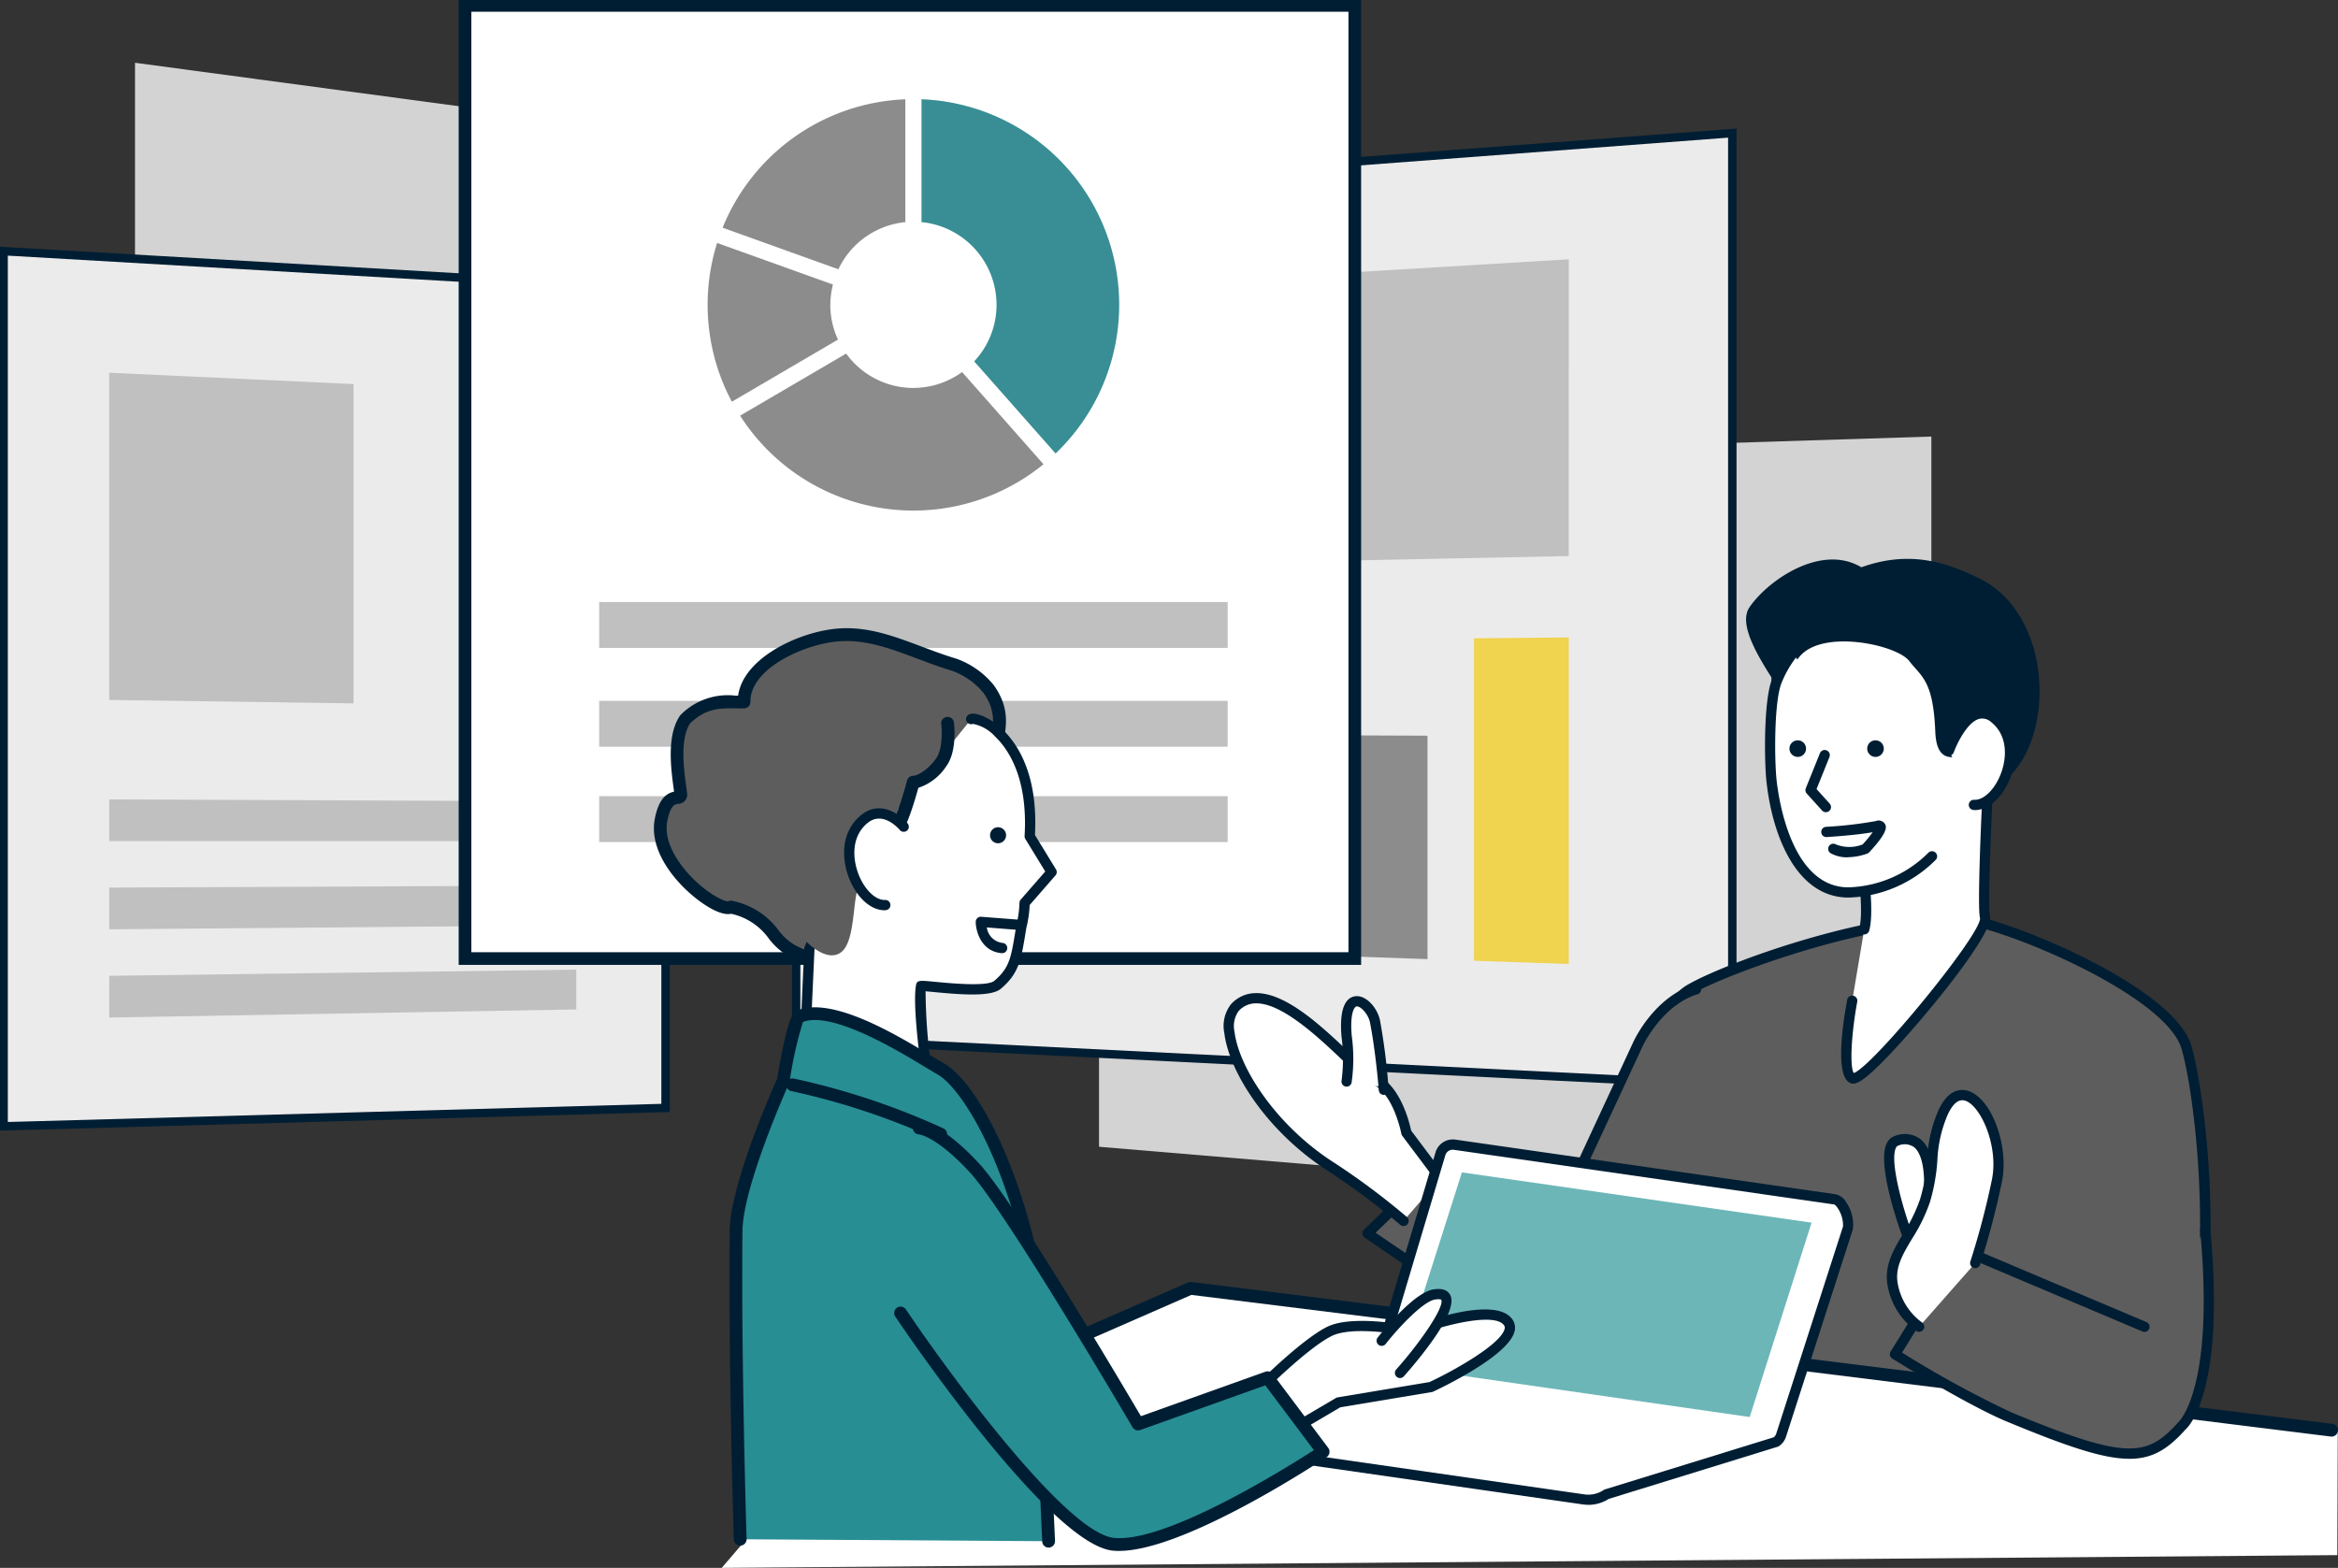 <svg xmlns="http://www.w3.org/2000/svg" xmlns:xlink="http://www.w3.org/1999/xlink" width="253.733" height="170.193" viewBox="0 0 253.733 170.193"><rect x="0" y="0" width="253.733" height="170.193" fill="#333333" stroke="none"/><defs><clipPath id="a"><rect width="253.733" height="170.193" fill="none"/></clipPath></defs><path d="M229.77,140.062l-90.331-7.569V58.26L229.77,55.4Z" transform="translate(-20.168 -8.013)" fill="#d3d3d3"/><path d="M17.129,92.626l51.749-3.482V14.911L17.129,7.966Z" transform="translate(-2.477 -1.152)" fill="#d3d3d3"/><path d="M.458,126.869l71.839-2V36.035L.458,31.875Z" transform="translate(-0.066 -4.61)" fill="#ecebeb"/><g clip-path="url(#a)"><path d="M0,127.339V31.388L72.755,35.6v89.715ZM.916,32.359V126.4l70.923-1.97V36.468Z" transform="translate(-0.066 -4.61)" fill="#001e33"/></g><path d="M64.548,116.694l-50.688.435V112.6l50.688-.225Z" transform="translate(-2.005 -16.254)" fill="#bfc0bf"/><path d="M64.548,105.981l-50.688-.009v-4.525l50.688.217Z" transform="translate(-2.005 -14.673)" fill="#bfc0bf"/><path d="M64.548,127.371l-50.688.877v-4.527l50.688-.668Z" transform="translate(-2.005 -17.798)" fill="#bfc0bf"/><path d="M40.372,83.195,13.856,82.82V47.3l26.516,1.233Z" transform="translate(-2.004 -6.842)" fill="#bfc0bf"/><path d="M202.61,120.241l-101.6-5.067V24.552l101.6-7.661Z" transform="translate(-14.61 -2.443)" fill="#ecebeb"/><path d="M203.068,120.722,100.552,115.61V24.128L203.068,16.4Zm-101.6-5.984,100.684,5.022V17.386L101.468,24.977Z" transform="translate(-14.61 -2.443)" fill="#001e33"/><path d="M162.844,117.93,153.3,117.6V98.959l9.548.1Z" transform="translate(-22.172 -14.313)" fill="#8d8c8c"/><path d="M179.442,117.608l-9.9-.342V93.316l9.9.04Z" transform="translate(-24.522 -13.497)" fill="#8d8c8c"/><path d="M197.3,116.343l-10.284-.357v-35l10.284-.095Z" transform="translate(-27.049 -11.7)" fill="#f0d34f"/><path d="M187.517,65.119,119.4,66.494V37l68.12-4.093Z" transform="translate(-17.269 -4.76)" fill="#bfc0bf"/><rect width="96.564" height="103.461" transform="translate(50.466 0.588)" fill="#fff"/><g clip-path="url(#a)"><path d="M-.687-.687H97.251V104.148H-.687ZM95.877.687H.687V102.774h95.19Z" transform="translate(50.466 0.588)" fill="#001e33"/><path d="M111.513,25.934V12.6A22.338,22.338,0,0,0,91.684,26.539l12.564,4.511a9.012,9.012,0,0,1,7.265-5.117" transform="translate(-13.261 -1.822)" fill="#8d8c8c"/><path d="M125.061,34.909a8.98,8.98,0,0,1-2.425,6.139l8.832,10a22.325,22.325,0,0,0-14.55-38.452V25.931a9.019,9.019,0,0,1,8.142,8.978" transform="translate(-16.911 -1.822)" fill="#388e94"/><path d="M103.1,37.546a9.033,9.033,0,0,1,.282-2.2L90.811,30.83a22.377,22.377,0,0,0,1.6,17.236l11.519-6.745a8.977,8.977,0,0,1-.836-3.775" transform="translate(-12.986 -4.459)" fill="#8d8c8c"/><path d="M112.712,48.6a9,9,0,0,1-7.3-3.73L93.9,51.608a22.325,22.325,0,0,0,32.927,5.274l-8.836-10.008a8.975,8.975,0,0,1-5.279,1.721" transform="translate(-13.581 -6.489)" fill="#8d8c8c"/><rect width="68.208" height="4.982" transform="translate(65.026 76.076)" fill="#bfc0bf"/><rect width="68.208" height="4.982" transform="translate(65.026 65.347)" fill="#bfc0bf"/><rect width="68.208" height="4.982" transform="translate(65.026 86.423)" fill="#bfc0bf"/><path d="M214.236,158.041c.191,1.581-.039,15.227,0,16.655l37.82-.347c1.235-1.235,12.746-1.1,15.216-7.28,4.343-10.856,2.063-30.8.47-36.451-1.511-5.357-15.085-11.513-21.588-13.4-8.655-2.506-28.043,4.553-32.3,7.036-2.249,1.312-2.047,3.25-3.434,11.23Z" transform="translate(-30.434 -16.878)" fill="#5e5d5d"/><path d="M214.143,175.158a.556.556,0,0,1-.556-.541c-.014-.489,0-2.336.026-4.674.039-4.329.1-10.863-.021-11.917l-3.815-22.54a.579.579,0,0,1,0-.188c.276-1.588.489-2.936.671-4.088.749-4.745,1-6.343,3.031-7.527,4.577-2.669,24.015-9.614,32.735-7.089,6.651,1.925,20.378,8.14,21.968,13.778,1.622,5.748,3.927,25.771-.488,36.809-1.854,4.637-8.17,5.87-12.35,6.687a11.952,11.952,0,0,0-2.989.78.557.557,0,0,1-.388.163l-37.82.346ZM210.89,135.4l3.8,22.459,0,.027c.121,1,.085,6.062.029,12.073-.016,1.78-.03,3.273-.03,4.088l37.074-.34a11.025,11.025,0,0,1,3.364-.924c3.942-.771,9.9-1.934,11.53-6.008,4.113-10.285,2.18-29.962.451-36.095-1.405-4.982-14.353-11.028-21.207-13.012-8.455-2.449-27.889,4.662-31.865,6.981-1.516.884-1.749,2.03-2.493,6.74-.179,1.133-.388,2.457-.658,4.011" transform="translate(-30.34 -16.785)" fill="#001e33"/><path d="M236.2,115.2c.536-1.827-.136-6.518-.136-6.518l5.176-7.117,8.413-2.588s-.688,13.8-.343,14.888c.571,1.8-12.969,18.115-14.41,17.5s0-8.44,0-8.44" transform="translate(-33.883 -14.316)" fill="#fff"/><path d="M234.9,131.847a.78.78,0,0,1-.314-.066c-1.609-.69-.9-5.968-.328-9.052a.556.556,0,0,1,1.093.2c-.667,3.626-.831,7.146-.376,7.771,2.178-.831,13.775-15,13.7-16.8-.318-.992.122-10.8.288-14.253l-7.478,2.3-4.936,6.787c.13.981.588,4.823.088,6.528a.556.556,0,0,1-1.067-.313c.411-1.4.029-5.011-.153-6.283a.557.557,0,0,1,.1-.405l5.176-7.118a.56.56,0,0,1,.287-.2l8.413-2.588a.557.557,0,0,1,.719.559c-.262,5.246-.593,13.876-.369,14.7.636,2-9.208,13.721-12.724,16.908-1.123,1.018-1.711,1.332-2.121,1.332" transform="translate(-33.787 -14.222)" fill="#001e33"/><path d="M248.556,95.215c-6.109,3.62-7.667-.872-11.7-6.344-1.309-1.778-10.784.5-11.02-1.066-.4-2.626-.913-2.634-.913-4.1-1.562-2.455-3.467-5.676-2.455-7.141,2.08-3.011,7.721-6.605,11.6-4.017,4.878-1.839,8.72-.855,12.775,1.172,7.765,3.882,7.814,17.877,1.7,21.5" transform="translate(-32.137 -10.352)" fill="#001e33"/><path d="M244.625,96.971c-2.865,0-4.6-2.524-6.638-5.494-.516-.752-1.064-1.55-1.668-2.371-.5-.682-3.657-.494-5.745-.37-3.125.186-5.189.31-5.378-.943a11.6,11.6,0,0,0-.582-2.391,4.746,4.746,0,0,1-.334-1.628c-1.781-2.81-3.537-5.917-2.358-7.622,2.068-2.992,7.823-6.9,12.126-4.316,5.3-1.906,9.358-.511,12.958,1.29,3.743,1.872,6.185,6.3,6.372,11.559.174,4.859-1.645,9.144-4.633,10.914a8.231,8.231,0,0,1-4.12,1.372M233.62,87.5c1.819,0,3.06.216,3.6.943.612.831,1.167,1.639,1.689,2.4,2.923,4.258,4.534,6.6,9.274,3.8,2.642-1.566,4.248-5.459,4.089-9.918-.135-3.8-1.719-8.584-5.758-10.6-3.433-1.718-7.3-3.046-12.329-1.148a.559.559,0,0,1-.5-.058c-3.67-2.445-9.005,1.22-10.837,3.87-.878,1.271,1.552,5.089,2.466,6.526a.557.557,0,0,1,.086.3,3.635,3.635,0,0,0,.275,1.428,12.721,12.721,0,0,1,.621,2.522c.458.291,2.715.157,4.222.067,1.169-.069,2.211-.122,3.112-.122" transform="translate(-32.043 -10.258)" fill="#001e33"/><path d="M226.586,86.828a6.117,6.117,0,0,1,1.432-3.711c2.455-3.124,10.583-1.356,11.938.39s2.622,2.12,2.845,7.7c.213,5.332,4.5,1.145,6.434,1.951s-1.885,6.633-5.769,9.728c-7.767,6.189-17.156-15.083-16.88-16.057" transform="translate(-32.772 -11.774)" fill="#fff"/><path d="M242.148,104.952a13.605,13.605,0,0,1-9.057,3.912c-5.613,0-7.822-7.206-8.355-12.146-.244-2.258-.28-8.524.539-10.707a12.092,12.092,0,0,1,1.785-3.125" transform="translate(-32.483 -11.988)" fill="#fff"/><path d="M233,109.324c-5.562,0-8.249-6.531-8.909-12.642-.228-2.128-.312-8.6.572-10.962a12.538,12.538,0,0,1,1.878-3.285.556.556,0,1,1,.855.712A11.635,11.635,0,0,0,225.7,86.11c-.789,2.106-.74,8.294-.507,10.453.21,1.945,1.572,11.65,7.8,11.65a12.785,12.785,0,0,0,8.679-3.762.556.556,0,1,1,.758.813,13.873,13.873,0,0,1-9.436,4.06" transform="translate(-32.389 -11.894)" fill="#001e33"/><path d="M233.931,108.124a3.648,3.648,0,0,1-1.824-.438.556.556,0,0,1,.551-.966,3.949,3.949,0,0,0,2.908.006,14.532,14.532,0,0,0,1.09-1.328c-1.891.341-4.852.517-4.994.526a.551.551,0,0,1-.588-.523.557.557,0,0,1,.523-.588,43.708,43.708,0,0,0,5.384-.621.813.813,0,0,1,1,.3c.149.253.458.78-1.7,3.085a.544.544,0,0,1-.2.136,6.4,6.4,0,0,1-2.156.4" transform="translate(-33.422 -15.063)" fill="#001e33"/><path d="M247.284,94.528s2.105-5.785,4.96-3.45c3.559,2.913.676,9.509-2.264,9.382" transform="translate(-35.766 -13.093)" fill="#fff"/><path d="M249.966,100.925c-.035,0-.07,0-.1,0a.556.556,0,1,1,.048-1.111c1.055.062,2.255-1.144,2.9-2.825.667-1.749.753-4.131-1.008-5.572a1.451,1.451,0,0,0-1.338-.386c-1.308.358-2.428,2.717-2.748,3.6a.556.556,0,1,1-1.044-.381c.138-.378,1.405-3.711,3.5-4.286a2.519,2.519,0,0,1,2.338.6c2.221,1.817,2.111,4.813,1.343,6.828-.814,2.135-2.363,3.542-3.879,3.542" transform="translate(-35.672 -12.999)" fill="#001e33"/><path d="M238.684,95.052a.9.9,0,1,1-.674-1.079.9.9,0,0,1,.674,1.079" transform="translate(-34.266 -13.589)" fill="#001e33"/><path d="M228.817,95.052a.9.9,0,1,1-.674-1.079.9.9,0,0,1,.674,1.079" transform="translate(-32.838 -13.589)" fill="#001e33"/><path d="M231.289,101.933a.554.554,0,0,1-.412-.183l-1.668-1.844a.556.556,0,0,1-.1-.581l1.532-3.8a.556.556,0,1,1,1.032.417l-1.4,3.477L231.7,101a.556.556,0,0,1-.412.929" transform="translate(-33.131 -13.766)" fill="#001e33"/><path d="M266.952,178.89l-125.181-15.4-39.1,17.393-11.1,12.954L266.9,192.453Z" transform="translate(-13.244 -23.647)" fill="#fff"/><path d="M104.429,181.464a.695.695,0,0,1-.279-1.331l39.773-17.393a.682.682,0,0,1,.364-.053l123.841,15.4a.694.694,0,0,1-.171,1.378L144.3,164.089l-39.6,17.317a.7.7,0,0,1-.278.058" transform="translate(-15.004 -23.53)" fill="#001e33"/><path d="M116.787,107.511a20.394,20.394,0,0,1-10.66,7.343c-3.958,1.148-5.128,1.535-8.054,0-2.363-1.24-2.25-3.671-6.632-4.738-1.379.725-8.53-4.669-7.58-9.475.683-3.457,2.255-1.83,2.132-2.842-.233-1.9-.974-5.9.473-8.054,2.3-2.287,4.382-1.836,6.4-1.9-.059-4.027,5.923-6.751,9.713-7.224,4.567-.571,8.409,1.777,13.147,3.2a8.636,8.636,0,0,1,3.671,2.606c2.369,3.316.474,5.685.474,8.764,0,1.108-3.079,12.318-3.079,12.318" transform="translate(-12.117 -11.649)" fill="#5e5d5d"/><path d="M101.354,116.44a7.734,7.734,0,0,1-3.72-1.089,7.153,7.153,0,0,1-2.22-1.966,6.79,6.79,0,0,0-4.065-2.664c-1.051.229-2.6-.76-3.483-1.416-2.641-1.968-5.482-5.485-4.8-8.915.43-2.178,1.271-2.745,2.084-2.927l-.045-.356c-.288-2.139-.77-5.719.672-7.867a.681.681,0,0,1,.086-.105,7.181,7.181,0,0,1,5.94-2.094l.3,0c.548-3.949,6.149-6.709,10.277-7.225,3.443-.432,6.446.7,9.627,1.893,1.221.458,2.485.932,3.806,1.329a9.2,9.2,0,0,1,4.037,2.867c1.8,2.522,1.373,4.578.958,6.567a12.759,12.759,0,0,0-.355,2.6c0,1.144-2.587,10.615-3.1,12.5a.7.7,0,0,1-.092.2A20.933,20.933,0,0,1,106.2,115.4l-.228.066a17.469,17.469,0,0,1-4.622.971M91.306,109.3a.744.744,0,0,1,.182.025,8.2,8.2,0,0,1,4.991,3.17,5.886,5.886,0,0,0,1.8,1.627c2.621,1.375,3.614,1.087,7.309.015l.228-.067a20,20,0,0,0,10.216-6.976c1.464-5.335,3.013-11.328,3.023-12.019a13.816,13.816,0,0,1,.385-2.883c.386-1.851.718-3.45-.73-5.477A8,8,0,0,0,115.4,84.37c-1.365-.41-2.652-.893-3.894-1.36-3.016-1.133-5.865-2.2-8.967-1.814-3.752.47-9.155,3.063-9.1,6.526a.694.694,0,0,1-.674.7c-.325.009-.652.006-.981,0-1.639-.016-3.184-.033-4.9,1.641-1.1,1.724-.671,4.929-.412,6.851l.088.676a1,1,0,0,1-.985,1.2c-.322.048-.81.12-1.155,1.864-.512,2.591,1.747,5.2,2.741,6.2,1.756,1.767,3.483,2.578,3.875,2.51a.541.541,0,0,1,.265-.069m25.363-1.906h0Z" transform="translate(-11.999 -11.531)" fill="#001e33"/><path d="M120.156,91.256c.688-.389,7,2.091,6.358,12.716l2.374,3.882-2.929,3.356a12.307,12.307,0,0,1-.347,2.533c-.565,3.386-.664,4.716-2.587,6.348-1.328,1.127-8.272-.05-8.307.147-.407,2.336.677,9.663.677,9.663l-13.4-.514.6-13.225,2.605-6.4" transform="translate(-14.753 -13.193)" fill="#fff"/><path d="M115.3,130.364h-.021l-13.4-.513a.557.557,0,0,1-.534-.582l.6-13.225a.542.542,0,0,1,.04-.184l2.605-6.4a.556.556,0,0,1,1.031.419l-2.57,6.307-.575,12.57,12.172.467c-.258-1.879-.931-7.179-.582-9.177.1-.564.4-.535,2.031-.376,1.557.151,5.694.552,6.463-.1,1.638-1.39,1.815-2.47,2.29-5.359l.108-.658a11.879,11.879,0,0,0,.341-2.469.549.549,0,0,1,.136-.336l2.66-3.049-2.161-3.534a.557.557,0,0,1-.081-.323c.384-6.377-1.836-9.493-3.193-10.783a4.36,4.36,0,0,0-2.405-1.382.556.556,0,0,1-.478-1c.558-.314,1.6.1,2.4.6,1.6,1,5.245,4.2,4.8,12.46l2.283,3.735a.555.555,0,0,1-.056.655l-2.8,3.212a12.284,12.284,0,0,1-.356,2.46l-.1.6c-.477,2.912-.717,4.373-2.667,6.027-1.042.882-4.173.66-7.29.358-.316-.032-.639-.062-.884-.082a61.806,61.806,0,0,0,.736,9.028.556.556,0,0,1-.55.637m5.033-38.717h0" transform="translate(-14.659 -13.1)" fill="#001e33"/><path d="M125.615,105.849a.87.87,0,1,0,.87-.87.87.87,0,0,0-.87.87" transform="translate(-18.169 -15.184)" fill="#001e33"/><path d="M128.389,117.294l-3.942-.306s.052,2.654,2.309,2.842" transform="translate(-18 -16.921)" fill="#fff"/><path d="M126.662,120.292a.417.417,0,0,1-.046,0c-2.181-.181-2.8-2.294-2.82-3.386a.556.556,0,0,1,.6-.565l3.941.306a.556.556,0,1,1-.086,1.109L125,117.5a1.955,1.955,0,0,0,1.711,1.681.556.556,0,0,1-.045,1.11" transform="translate(-17.905 -16.827)" fill="#001e33"/><path d="M117.134,90.132s.474,5.745-3.553,7.639a3.476,3.476,0,0,0-1.718,4.738s-3.079,4.975-4.264,5.922-.474,6.633-2.368,7.817-4.5-2.132-4.5-2.132-5.922-3.79-2.368-13.739,8.35-14.51,18.773-10.246" transform="translate(-14.062 -12.805)" fill="#5e5d5d"/><path d="M119.234,91.786s.356,2.845-.711,4.267c-1.614,2.151-3.021,2.132-3.021,2.132s-1.245,4.8-2.133,5.51" transform="translate(-16.397 -13.276)" fill="#5e5d5d"/><path d="M113.252,104.271a.695.695,0,0,1-.435-1.237c.428-.355,1.325-2.945,1.895-5.142a.7.7,0,0,1,.672-.52h.009c-.008,0,1.115-.068,2.456-1.854.734-.978.666-3.049.578-3.764a.694.694,0,0,1,1.378-.172c.039.32.356,3.168-.845,4.769a5.771,5.771,0,0,1-3.019,2.325c-.407,1.5-1.364,4.729-2.256,5.443a.7.7,0,0,1-.434.152" transform="translate(-16.28 -13.158)" fill="#001e33"/><path d="M113.682,104.693s-2.132-2.605-4.28-.867c-3.563,2.884-.672,9.479,2.258,9.353" transform="translate(-15.585 -14.931)" fill="#fff"/><path d="M111.485,113.643c-1.52,0-3.069-1.415-3.882-3.562-.8-2.1-.859-4.99,1.354-6.781,2.04-1.65,4.2-.1,5.059.948a.555.555,0,0,1-.859.7c-.074-.088-1.814-2.155-3.5-.789-1.753,1.419-1.673,3.784-1.014,5.524.64,1.692,1.854,2.886,2.9,2.842a.556.556,0,1,1,.048,1.111c-.034,0-.069,0-.1,0" transform="translate(-15.49 -14.836)" fill="#001e33"/><path d="M93.833,185.69s-.6-19.3-.447-33.484c.056-5.112,5.132-16.323,5.132-16.323s1.029-6.249,1.674-6.906c3.968-1.814,12.952,4.275,15.4,5.651,2.674,1.5,7.363,8.79,10.041,21.346.446,2.093,1.673,29.927,1.673,29.927" transform="translate(-13.503 -18.606)" fill="#278e94"/><path d="M127.186,186.477a.694.694,0,0,1-.694-.664c-.34-7.726-1.3-28.141-1.659-29.812-2.723-12.771-7.4-19.588-9.7-20.885-.334-.188-.79-.463-1.336-.794-3.039-1.837-10.086-6.1-13.27-4.9a41.5,41.5,0,0,0-1.439,6.455.679.679,0,0,1-.052.174c-.05.111-5.018,11.138-5.071,16.045-.153,14.011.44,33.262.446,33.454a.7.7,0,0,1-.672.716.706.706,0,0,1-.716-.672c-.006-.193-.6-19.473-.446-33.513.054-5.02,4.652-15.4,5.155-16.518.4-2.427,1.162-6.491,1.848-7.19a.714.714,0,0,1,.207-.145c3.766-1.723,10.9,2.589,14.728,4.906.531.322.973.589,1.3.772,3.235,1.82,7.839,9.895,10.38,21.806.452,2.126,1.638,28.9,1.688,30.04a.7.7,0,0,1-.664.724h-.031" transform="translate(-13.386 -18.489)" fill="#001e33"/><path d="M267.495,166.587l-19.968-8.44-7.1,11.425s8.1,5.03,12.351,6.793c12.659,5.249,15.13,5.043,18.835.926,0,0,4.152-3.493,2.478-21.233" transform="translate(-34.774 -22.572)" fill="#5e5d5d"/><path d="M265.763,180.827c-2.821,0-6.738-1.324-13.293-4.042-4.245-1.759-12.1-6.628-12.432-6.834a.555.555,0,0,1-.179-.766l7.1-11.425a.558.558,0,0,1,.689-.219l19.968,8.441a.556.556,0,1,1-.433,1.024l-19.53-8.255L241.1,169.3a115.6,115.6,0,0,0,11.8,6.46c12.673,5.255,14.765,4.894,18.21,1.068.087-.083,3.946-3.755,2.338-20.808a.555.555,0,1,1,1.106-.1c1.682,17.825-2.494,21.56-2.673,21.71-1.9,2.119-3.56,3.2-6.113,3.2" transform="translate(-34.68 -22.478)" fill="#001e33"/><path d="M243.981,150.53s.778-7.141-3.5-5.781c-2.311.736,1.167,10.2,1.167,10.2" transform="translate(-34.668 -20.911)" fill="#fff"/><path d="M241.555,155.412a.555.555,0,0,1-.522-.364c-.293-.795-2.821-7.833-1.7-10.122a1.489,1.489,0,0,1,.886-.8,2.825,2.825,0,0,1,2.794.363c1.857,1.518,1.476,5.554,1.427,6.008a.556.556,0,1,1-1.105-.12c.115-1.071.156-4.063-1.026-5.029a1.774,1.774,0,0,0-1.753-.163c-.036.011-.132.042-.224.231-.688,1.4.7,6.419,1.744,9.249a.556.556,0,0,1-.522.748" transform="translate(-34.575 -20.817)" fill="#001e33"/><path d="M249.087,157.2a84.8,84.8,0,0,0,2.333-8.842c1.167-5.441-3.329-12.954-5.832-7.482-1.555,3.4-.778,5.781-1.944,9.523s-4.053,5.872-3.534,9.046A7.148,7.148,0,0,0,243,164.115" transform="translate(-34.72 -20.1)" fill="#fff"/><path d="M242.9,164.577a.554.554,0,0,1-.3-.086,7.67,7.67,0,0,1-3.137-5.05c-.345-2.106.653-3.773,1.71-5.538a17.242,17.242,0,0,0,1.842-3.763,19.8,19.8,0,0,0,.759-4.31,14.881,14.881,0,0,1,1.21-5.278c1.107-2.42,2.53-2.367,3.283-2.116,2.55.845,4.433,6.051,3.6,9.945a86.561,86.561,0,0,1-2.351,8.906.556.556,0,0,1-1.052-.361,85.494,85.494,0,0,0,2.315-8.778c.8-3.711-1.2-8.108-2.861-8.657-.7-.234-1.352.279-1.921,1.523a13.981,13.981,0,0,0-1.115,4.92,20.659,20.659,0,0,1-.8,4.536,18.387,18.387,0,0,1-1.949,4c-.99,1.655-1.846,3.083-1.567,4.787a6.663,6.663,0,0,0,2.635,4.29.556.556,0,0,1-.3,1.025" transform="translate(-34.626 -20.006)" fill="#001e33"/><path d="M210.978,167.3c-.255.3-3.074,3.169-6.479,2.488-7.72-1.544-30.994-17.755-30.994-17.755l9.022-8.675,11.575,6.986,8.723-18.783s2.113-4.718,6.36-6.025" transform="translate(-25.095 -18.157)" fill="#5e5d5d"/><path d="M205.467,170.356a5.94,5.94,0,0,1-1.172-.116c-7.744-1.548-30.248-17.179-31.2-17.844a.557.557,0,0,1-.068-.857l9.022-8.674a.558.558,0,0,1,.673-.075l11.044,6.666,8.461-18.222c.087-.2,2.263-4.957,6.7-6.322a.556.556,0,0,1,.327,1.062c-3.948,1.215-6,5.677-6.016,5.722l-8.726,18.791a.553.553,0,0,1-.341.3.565.565,0,0,1-.45-.056l-11.21-6.765-8.223,7.907c3.582,2.463,23.366,15.908,30.227,17.281,3.228.638,5.923-2.277,5.949-2.307a.556.556,0,0,1,.843.727c-.027.031-2.507,2.786-5.838,2.786" transform="translate(-25.001 -18.063)" fill="#001e33"/><path d="M178.886,146.217l-3.705-4.941s-.926-4.941-3.705-5.867c-1.8-.6-10.766-12.2-14.93-7.692-2.226,2.412,1.725,11.444,10.063,17a78.389,78.389,0,0,1,8.265,6.13" transform="translate(-22.553 -18.322)" fill="#fff"/><path d="M174.778,151.311a.557.557,0,0,1-.373-.143,78.552,78.552,0,0,0-8.2-6.08c-6.5-4.336-10.393-10.684-10.873-14.712a3.843,3.843,0,0,1,.711-3.129,3.616,3.616,0,0,1,2.623-1.215c3.347-.128,7.4,3.753,10.361,6.573a16.117,16.117,0,0,0,2.53,2.184c2.82.94,3.873,5.326,4.049,6.161l3.63,4.84a.556.556,0,1,1-.89.667l-3.705-4.941a.555.555,0,0,1-.1-.231c-.009-.046-.9-4.63-3.335-5.442a12.112,12.112,0,0,1-2.945-2.433c-2.63-2.5-6.591-6.27-9.455-6.27l-.1,0a2.51,2.51,0,0,0-1.842.859,2.824,2.824,0,0,0-.423,2.243c.439,3.684,4.228,9.814,10.385,13.918a78.43,78.43,0,0,1,8.33,6.18.556.556,0,0,1-.374.968" transform="translate(-22.46 -18.228)" fill="#001e33"/><path d="M174.86,136.393a69.593,69.593,0,0,0-.926-7.1c-.415-2.121-3.575-4.311-3.088,1.544a18.124,18.124,0,0,1,0,4.941" transform="translate(-24.703 -18.379)" fill="#fff"/><path d="M174.793,137.135a.552.552,0,0,1-.217-.044c-.311-.133-.331-.363-.364-.745a.465.465,0,0,1,0-.1c-.09-1.064-.408-4.337-.918-6.946-.194-.992-1.065-1.83-1.466-1.772-.216.031-.731.658-.523,3.163a18.435,18.435,0,0,1-.015,5.122.556.556,0,0,1-1.079-.269,18.584,18.584,0,0,0-.015-4.759c-.282-3.392.648-4.242,1.478-4.357,1.2-.174,2.443,1.292,2.71,2.659a67.971,67.971,0,0,1,.891,6.989.558.558,0,0,1,.044.173c.012.139.02.219.023.246l-.073.009c-.015.268-.055.447-.127.5a.561.561,0,0,1-.351.124" transform="translate(-24.609 -18.284)" fill="#001e33"/><path d="M178.588,146.244l-6.952,23.3a1.386,1.386,0,0,1-.564.766l-16.5,4.421c-1.063.707-.818,3.231.446,3.412l39.109,5.622a3.576,3.576,0,0,0,2.49-.563l18.394-5.68a1.393,1.393,0,0,0,.565-.767l7.238-22.46c.238-.813-.571-2.979-1.408-3.1l-41.283-5.934a1.39,1.39,0,0,0-1.533.985" transform="translate(-22.26 -21.008)" fill="#fff"/><path d="M194.543,184.26a4.15,4.15,0,0,1-.59-.042L154.844,178.6a1.937,1.937,0,0,1-1.511-1.651,2.676,2.676,0,0,1,.835-2.775.581.581,0,0,1,.164-.074l16.4-4.393a.835.835,0,0,0,.274-.413l6.953-23.3a1.96,1.96,0,0,1,2.144-1.378l41.283,5.935a1.775,1.775,0,0,1,1.171.914,4.279,4.279,0,0,1,.692,2.892l-7.243,22.475a1.937,1.937,0,0,1-.785,1.06.584.584,0,0,1-.144.068l-18.32,5.657a4.122,4.122,0,0,1-2.216.647m-39.819-9.116a1.738,1.738,0,0,0-.305,1.557c.08.356.275.751.583.8l39.109,5.621a3,3,0,0,0,2.1-.475.568.568,0,0,1,.144-.068l18.307-5.653a.837.837,0,0,0,.281-.419l7.242-22.475a3.366,3.366,0,0,0-.519-1.891c-.222-.369-.4-.478-.44-.488l-41.282-5.934a.837.837,0,0,0-.92.592v0l-6.952,23.3a1.947,1.947,0,0,1-.789,1.07.553.553,0,0,1-.165.074Zm23.77-28.993h0Z" transform="translate(-22.166 -20.914)" fill="#001e33"/><path d="M215.58,175.335,177.63,169.88l6.714-21.1,37.951,5.456Z" transform="translate(-25.692 -21.519)" fill="#6cb6b8"/><path d="M160.043,174.687s4.686-4.686,7.364-6.024,9.037,0,9.037,0,8.7-3.348,10.376-1-8.367,7.029-8.367,7.029l-10.041,1.674-5.691,3.347" transform="translate(-23.148 -24.129)" fill="#fff"/><path d="M162.627,180.168a.556.556,0,0,1-.282-1.035l5.69-3.347a.547.547,0,0,1,.19-.069l9.967-1.661c2.955-1.388,7.722-4.143,8.142-5.744a.46.46,0,0,0-.06-.426c-.981-1.374-6.277-.125-9.725,1.2a.554.554,0,0,1-.314.025c-.062-.012-6.2-1.284-8.674-.046-2.565,1.282-7.172,5.874-7.218,5.92a.556.556,0,0,1-.786-.786c.193-.194,4.781-4.766,7.508-6.13,2.6-1.3,8.191-.287,9.238-.079,1.821-.689,9.1-3.238,10.876-.751a1.573,1.573,0,0,1,.231,1.355c-.695,2.644-7.987,6.114-8.815,6.5a.572.572,0,0,1-.144.045l-9.94,1.657-5.6,3.294a.552.552,0,0,1-.281.077" transform="translate(-23.054 -24.035)" fill="#001e33"/><path d="M177.294,172.783s8.191-9.263,3.7-8.514c-2.008.334-5.691,5.021-5.691,5.021" transform="translate(-25.355 -23.753)" fill="#fff"/><path d="M177.2,173.245a.556.556,0,0,1-.417-.925c2.973-3.362,5.255-6.9,4.884-7.572-.012-.021-.176-.109-.676-.026-1.308.218-3.971,3.069-5.343,4.816a.556.556,0,1,1-.875-.687c.391-.5,3.877-4.866,6.035-5.225.917-.154,1.532.043,1.831.583.973,1.757-3.189,6.773-5.024,8.848a.555.555,0,0,1-.417.187" transform="translate(-25.261 -23.659)" fill="#001e33"/><path d="M116.269,143.146s2.008,0,6.024,4.351,17.74,27.78,17.74,27.78l14.057-5.02,6.025,8.033S144.05,189,137.356,188.331s-23.095-25.1-23.095-25.1" transform="translate(-16.526 -20.704)" fill="#278e94"/><path d="M137.853,188.938a6.781,6.781,0,0,1-.683-.033c-6.94-.694-22.925-24.4-23.6-25.407a.694.694,0,1,1,1.153-.774c4.511,6.721,17.363,24.277,22.587,24.8,5.654.56,18.7-7.6,21.691-9.528l-5.273-7.029-13.575,4.848a.7.7,0,0,1-.833-.3c-.136-.234-13.73-23.415-17.65-27.661-3.654-3.959-5.519-4.127-5.538-4.129a.7.7,0,0,1-.659-.717.684.684,0,0,1,.682-.671c.237,0,2.431.129,6.536,4.574,3.743,4.055,15.478,23.906,17.537,27.4l13.516-4.828a.694.694,0,0,1,.789.238l6.025,8.033a.694.694,0,0,1-.171.994c-.643.429-15.364,10.187-22.53,10.187" transform="translate(-16.409 -20.587)" fill="#001e33"/><path d="M116.513,143.6a.68.68,0,0,1-.3-.068,77.7,77.7,0,0,0-15.9-5.3.694.694,0,0,1,.272-1.362,79.263,79.263,0,0,1,16.23,5.41.694.694,0,0,1-.3,1.321" transform="translate(-14.428 -19.794)" fill="#001e33"/></g></svg>